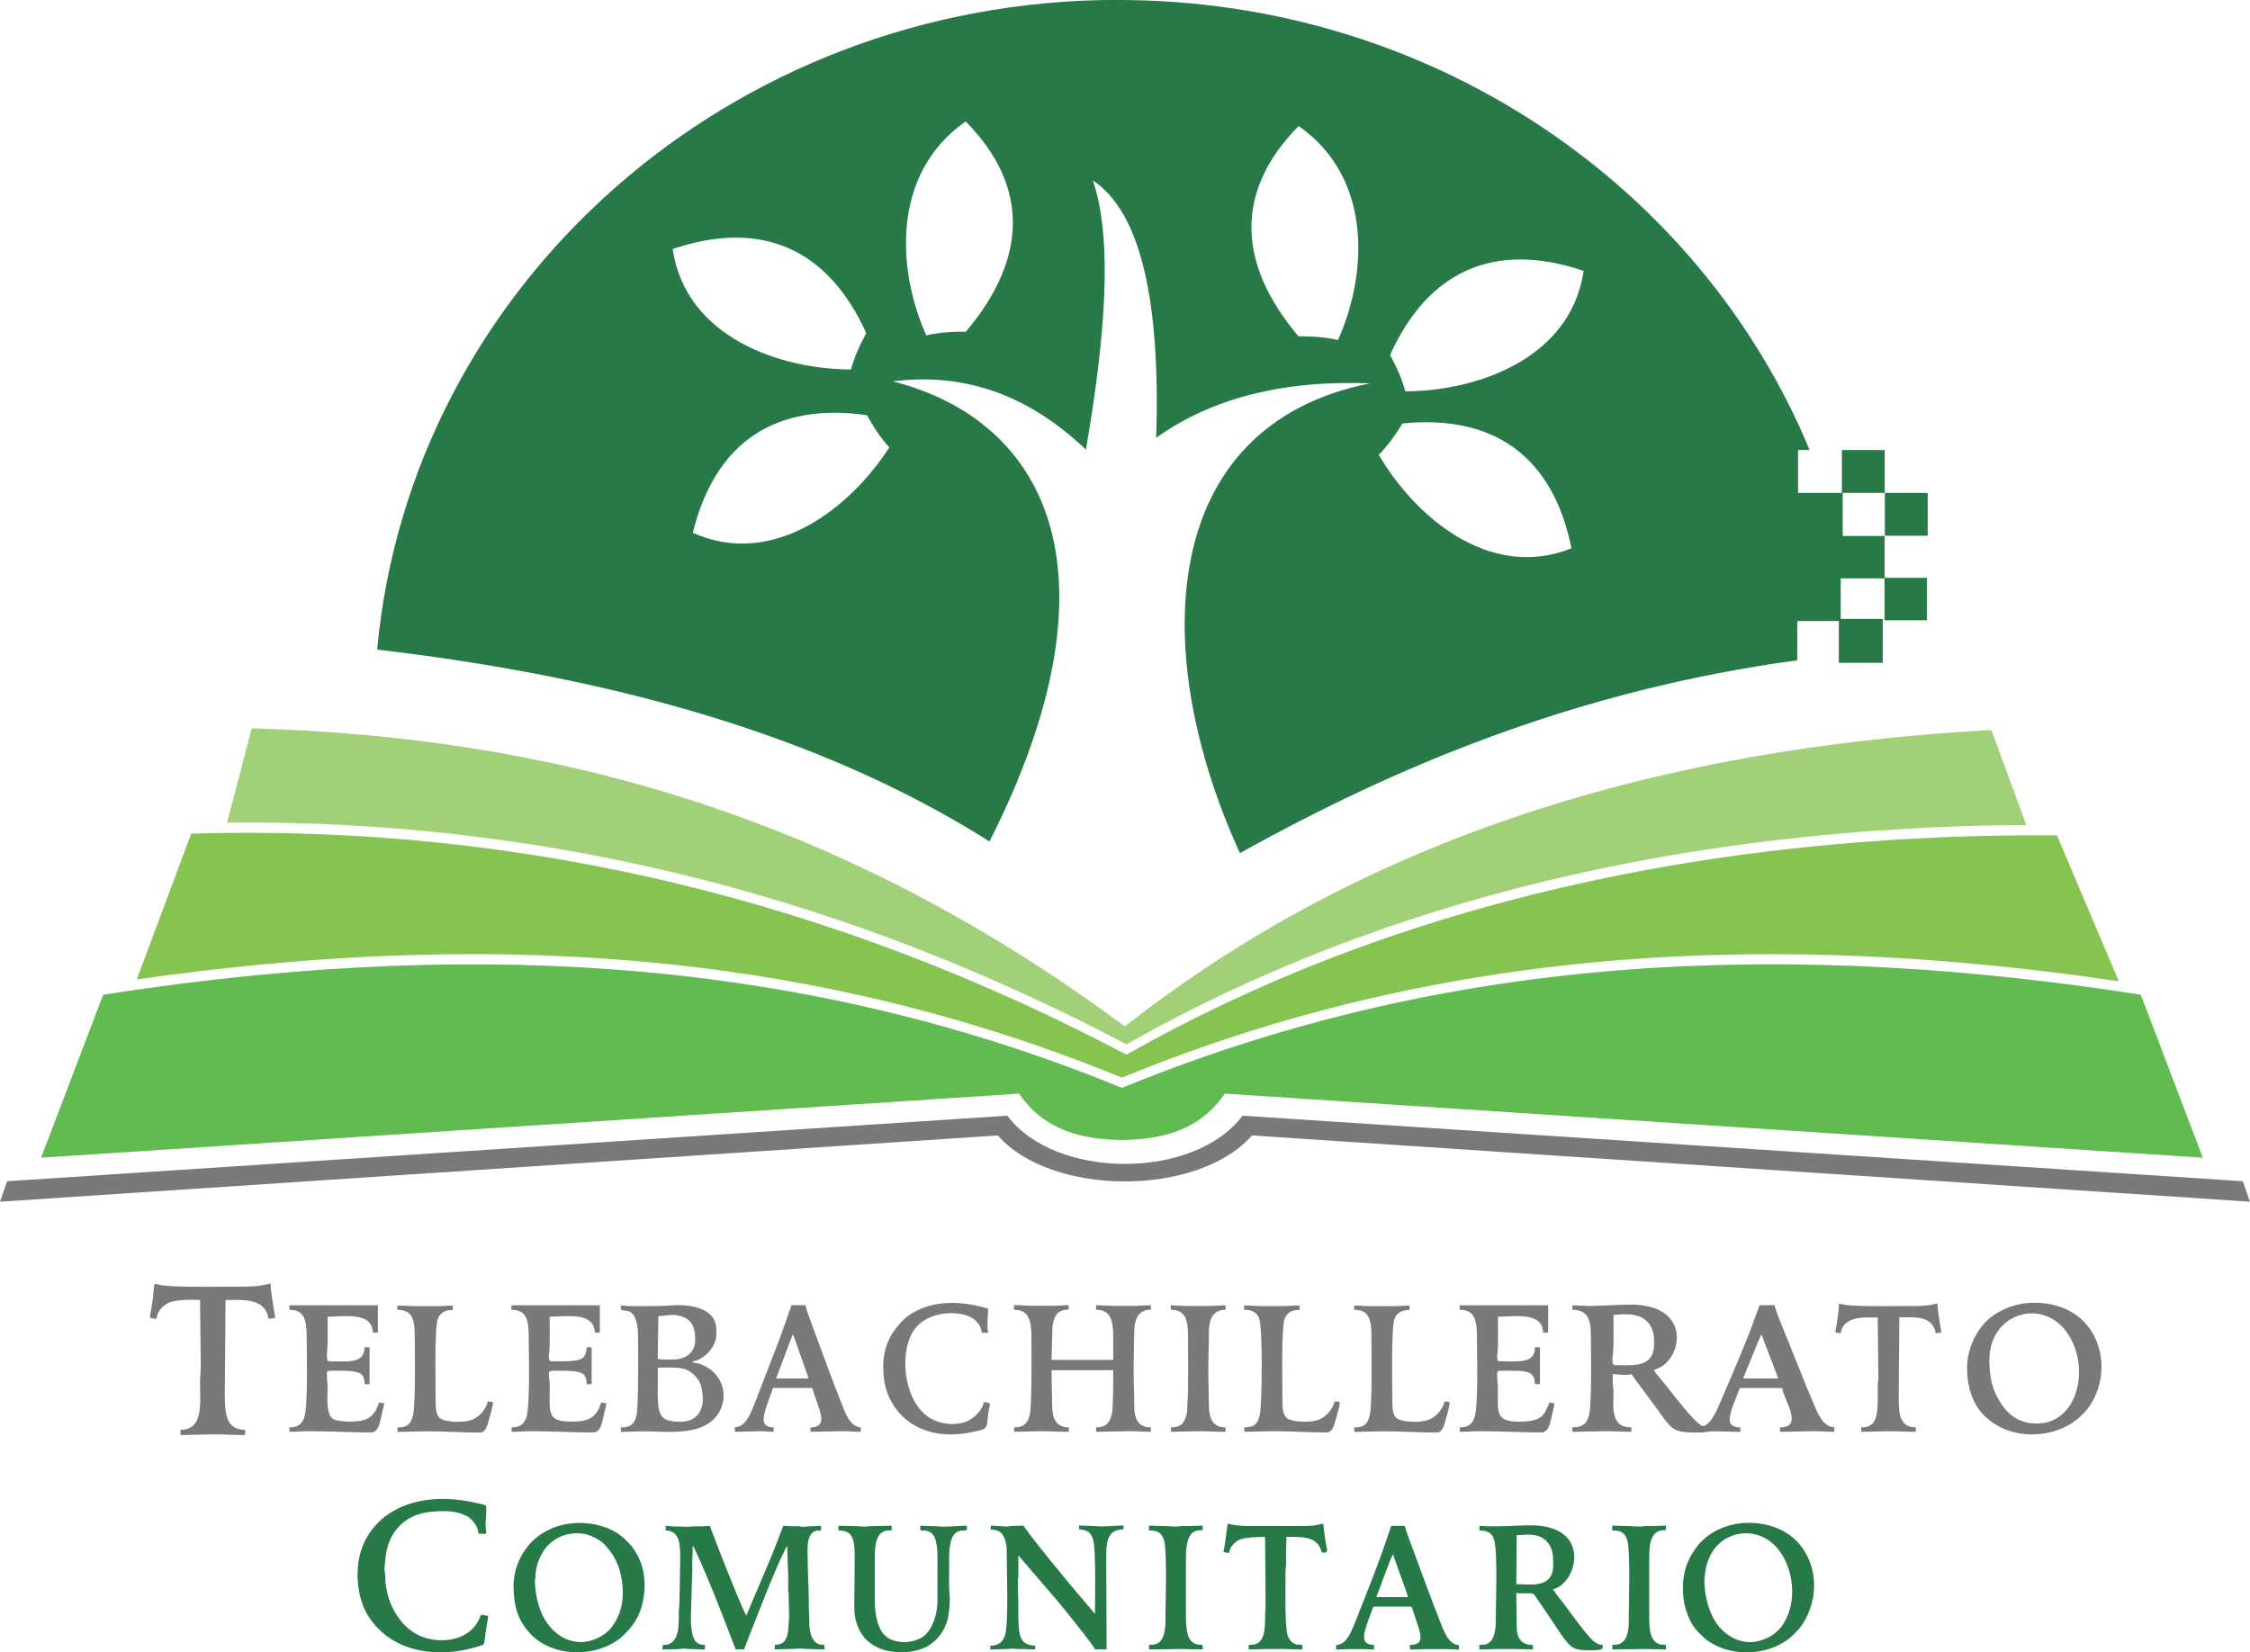 <?xml version="1.0" encoding="UTF-8"?>
<!DOCTYPE svg PUBLIC "-//W3C//DTD SVG 1.1//EN" "http://www.w3.org/Graphics/SVG/1.1/DTD/svg11.dtd">
<!-- Creator: CorelDRAW X5 -->
<svg xmlns="http://www.w3.org/2000/svg" xml:space="preserve" width="219.588mm" height="161.302mm" style="shape-rendering:geometricPrecision; text-rendering:geometricPrecision; image-rendering:optimizeQuality; fill-rule:evenodd; clip-rule:evenodd"
viewBox="0 0 21418 15733"
 xmlns:xlink="http://www.w3.org/1999/xlink">
 <defs>
  <style type="text/css">
   <![CDATA[
    .fil4 {fill:#287948}
    .fil0 {fill:#62BB51}
    .fil3 {fill:#787979}
    .fil1 {fill:#85C450}
    .fil2 {fill:#A2D078}
   ]]>
  </style>
 </defs>
 <g id="Capa_x0020_1">
  <path class="fil0" d="M10679 10358c-3205,-1316 -6443,-1393 -9697,-887l-591 1552 9310 -610c194,286 494,438 979,441 485,-3 785,-155 979,-441l9310 610 -591 -1552c-3254,-507 -6493,-429 -9697,887z"/>
  <path class="fil1" d="M1302 9326l518 -1389c3217,-94 6185,670 8903,2105 2516,-1429 5546,-2110 8857,-2089l589 1390c-3184,-471 -6353,-370 -9490,918 -3100,-1273 -6231,-1387 -9377,-935z"/>
  <path class="fil2" d="M2161 7833l235 -898c2752,78 5517,763 8311,2838 2045,-1606 4707,-2630 8249,-2822l333 904c-3198,20 -6124,702 -8566,2089 -2622,-1384 -5475,-2143 -8561,-2112z"/>
  <path class="fil3" d="M9499 10811l-9499 631 68 -195 9521 -624c458,612 1781,612 2239,0l9521 624 68 195 -9499 -631c-513,584 -1907,584 -2420,0z"/>
  <path class="fil4" d="M10643 0c2988,0 5543,1775 6583,4285l-110 0 0 408 425 0 0 410 399 0 0 404c-139,0 -279,0 -418,0l0 386 400 0 0 418 -418 0 0 -398 -396 0 0 374c-2094,284 -3816,1007 -5305,1836 -868,-1894 -795,-4068 1239,-4473 -845,-32 -1517,148 -2036,518 40,-1287 -141,-2143 -603,-2450 190,558 121,1478 -66,2563 -573,-546 -1189,-732 -1838,-650 1503,385 2191,1871 920,4381 -1639,-1036 -3652,-1572 -5829,-1827 320,-3467 3355,-6186 7053,-6186zm2481 4330c86,-84 161,-191 226,-298 867,-87 1432,310 1609,1189 -793,315 -1503,-321 -1834,-891zm253 -604c-30,-117 -85,-236 -145,-346 361,-798 990,-1089 1843,-801 -125,848 -1035,1146 -1698,1147zm-640 -488c-119,-29 -251,-37 -377,-36 -589,-696 -605,-1388 2,-2002 730,512 639,1454 374,2038zm-3920 -44c119,-29 251,-37 377,-36 589,-696 605,-1388 -2,-2002 -730,512 -639,1454 -374,2038zm-716 324c30,-117 85,-236 145,-346 -361,-798 -990,-1089 -1843,-801 125,848 1035,1146 1698,1147zm365 742c-82,-87 -153,-197 -213,-307 -863,-123 -1444,249 -1658,1120 779,349 1515,-257 1870,-813z"/>
  <rect class="fil4" x="17533" y="4285" width="408" height="408"/>
  <rect class="fil4" x="17939" y="5502" width="404" height="404"/>
  <rect class="fil4" x="17942" y="4693" width="408" height="408"/>
  <path class="fil4" d="M4889 15110c0,182 43,330 172,459 49,49 113,89 178,115 201,81 447,60 627,-59 16,-11 32,-21 46,-34 105,-94 179,-196 208,-343 52,-262 -22,-494 -236,-645 -27,-19 -65,-38 -99,-52 -165,-66 -369,-69 -534,2 -67,29 -133,71 -184,122 -113,115 -179,266 -179,435zm11131 0c0,116 11,182 53,285 41,101 91,145 157,207 32,30 100,65 140,82 168,68 359,63 526,-4 40,-16 115,-59 147,-89 48,-43 35,-33 78,-78 14,-15 23,-27 35,-45 165,-249 151,-588 -57,-798 -177,-179 -491,-215 -716,-118 -84,36 -163,91 -220,162 -90,111 -143,240 -143,395zm-9687 -538c143,0 142,145 142,271 0,87 -4,162 -4,245l-4 182c0,27 -4,34 -5,58 -3,111 16,296 -106,330 -47,13 -50,-18 -50,48l151 -4c20,-1 25,-5 49,-5 34,1 44,5 102,5 41,0 64,4 102,4l0 -44c-96,0 -116,-64 -128,-157 -12,-97 -1,-169 -1,-261l8 -259c5,-41 -3,-91 1,-133 3,-42 4,-85 4,-134 9,7 24,42 30,55 133,287 252,604 367,900 5,12 7,22 12,32l80 0 48 -126c77,-192 236,-613 332,-802 7,-13 8,-17 14,-31l16 -29 9 267c3,42 0,95 0,138 0,26 5,37 5,66l5 205 -9 129c-6,56 -24,114 -77,132 -49,17 -52,-17 -52,50l178 -4c61,0 20,-8 116,0l182 5c0,-86 -16,-14 -87,-68 -47,-36 -60,-137 -59,-198 0,-45 -4,-77 -4,-125 0,-187 -13,-365 -13,-560 0,-74 14,-182 107,-182l22 0 0 -44c-31,0 -53,5 -89,4 -36,0 -54,6 -89,5 -21,-1 -20,-4 -40,-5 -15,-1 -33,0 -49,0 -38,0 -58,-4 -93,-4l-83 215c-37,103 -264,622 -268,639 -18,-13 -174,-405 -180,-420 -29,-73 -55,-140 -84,-213 -15,-38 -27,-73 -42,-109 -7,-18 -13,-35 -21,-55 -7,-21 -14,-35 -19,-56 -40,0 -62,5 -102,4 -39,0 -74,0 -107,4l-160 -4c-23,-1 -27,-5 -53,-5l0 44zm7950 -40l-133 0c-30,0 -38,-4 -67,-4l0 44c74,0 123,21 142,98 33,131 13,622 13,778 0,84 -20,213 -125,213l-31 0 0 44c63,0 110,-4 173,-4l173 0c60,0 104,4 165,4 0,-70 -6,-33 -61,-50 -68,-21 -93,-85 -94,-159l-4 -329c44,10 99,-1 147,4 26,3 46,48 72,83 23,30 40,60 61,90 22,31 42,60 63,93l91 136c88,118 105,141 281,141 20,0 107,-2 107,-22l0 -31c-37,0 -62,-15 -88,-37 -73,-62 -221,-274 -276,-347 -11,-14 -103,-128 -108,-145 231,-54 376,-609 -213,-609 -102,0 -187,9 -289,9zm2373 1103c67,0 129,-20 175,-43 46,-23 91,-58 121,-97 175,-225 124,-599 -57,-780 -119,-119 -295,-151 -447,-75 -110,55 -171,150 -204,267 -8,28 -21,128 -20,154 8,197 72,415 249,521 45,27 111,53 183,53zm-11131 0c113,0 232,-57 296,-140 122,-157 128,-354 78,-542 -15,-55 -50,-129 -80,-169 -37,-49 -67,-90 -124,-125 -28,-17 -50,-29 -84,-40 -19,-6 -27,-10 -49,-14 -146,-25 -290,30 -374,142 -50,66 -90,170 -91,261 0,25 -6,30 -5,53 6,145 40,293 127,407 70,93 177,166 305,166zm3906 -1072c21,0 57,8 74,15 63,31 78,127 78,198 -1,141 20,670 -15,790 -21,71 -64,102 -141,104l0 36 160 -5c90,-7 42,-1 102,0 19,1 39,0 58,0 42,0 65,4 107,4l0 -36c-37,0 -76,-11 -98,-27 -25,-18 -40,-48 -48,-81 -17,-71 -14,-157 -14,-244 0,-90 -5,-165 -5,-254 0,-27 4,-32 5,-57 0,-22 0,-45 0,-67 0,-43 0,-86 0,-129l374 435c15,19 29,36 44,54 15,19 31,35 46,56 38,49 257,318 265,349l111 0 -4 -863c0,-160 8,-277 165,-280l0 -36c-54,0 -156,9 -209,9 -36,0 -65,-5 -107,-5 -42,0 -66,-4 -107,-4l0 36c80,7 115,31 134,101 28,102 17,577 17,704l-261 -308c-7,-9 -13,-16 -20,-25l-66 -81c-14,-17 -27,-32 -42,-51 -15,-19 -28,-33 -42,-51 -29,-36 -57,-70 -85,-106 -55,-71 -114,-143 -165,-218l-116 4c-22,1 -20,4 -40,5l-155 -9 0 36zm3288 1112l0 31c45,0 74,-4 120,-4l156 0c35,0 51,4 84,4l0 -44c-140,0 -92,-121 -56,-230l40 -107c5,-14 6,-28 21,-28l342 0c17,0 20,26 25,42l51 153c34,105 35,170 -81,170l0 44c51,0 86,-4 138,-4l218 0c43,0 69,4 111,4 0,-77 -2,-19 -66,-67 -56,-42 -87,-134 -113,-198 -95,-238 -192,-511 -284,-757 -16,-44 -42,-112 -53,-156l-129 0 -53 156c-63,190 -181,487 -258,680 -10,25 -19,51 -30,77 -21,49 -39,101 -67,142 -15,23 -25,38 -47,55 -47,35 -69,13 -69,37zm-4739 -1103c69,0 117,16 140,87 16,50 16,124 16,188l-4 471c0,125 57,244 123,303 40,35 83,61 134,80 131,47 321,41 441,-27 110,-64 182,-176 200,-303 8,-58 16,-145 8,-202 -6,-39 -3,-196 -3,-251 0,-106 -8,-275 68,-327 49,-34 101,-5 101,-33l0 -31c-59,0 -167,9 -222,9 -30,0 -56,-5 -111,-5 -43,0 -69,-4 -111,-4 0,53 -3,44 35,45 16,0 32,4 44,9 25,9 42,27 55,51 20,38 30,121 30,179l0 431c0,131 -52,301 -163,357 -83,42 -190,50 -281,11 -36,-15 -71,-49 -91,-82 -42,-72 -61,-174 -61,-286l0 -422c0,-105 9,-249 138,-249l22 0 0 -44 -191 4c-58,0 -37,10 -121,1l-195 -5 0 44zm-4577 402c0,175 35,326 134,459 228,306 647,359 1013,244 74,-23 54,-7 71,-122l27 -170c-26,-1 -43,-9 -67,-11 -18,33 -20,52 -50,95 -129,183 -418,179 -576,85 -182,-107 -287,-330 -289,-555 0,-30 -7,-34 -6,-63 1,-40 14,-145 23,-184 17,-71 49,-139 90,-189 110,-138 264,-175 452,-175 89,0 169,19 225,51 47,28 103,97 105,165l73 0c0,-41 -7,-65 -6,-100 1,-38 6,-33 6,-100 0,-85 17,-67 -87,-92 -288,-68 -610,-60 -853,111 -161,114 -283,305 -283,550zm8244 -197c17,4 33,9 53,9 5,-56 57,-113 114,-131 58,-18 154,-21 228,-21 0,88 10,654 3,705 -9,57 18,250 -69,304 -29,18 -55,18 -89,18l0 44c63,0 110,-4 173,-4l165 0c63,0 110,4 173,4 0,-88 -19,-14 -92,-64 -24,-16 -42,-46 -50,-75 -28,-104 -18,-458 -19,-600 0,-29 5,-38 5,-66 0,-44 0,-89 0,-134 0,-50 4,-83 4,-133 155,0 284,-5 330,128 4,10 4,15 8,23 72,-2 48,-13 33,-113 -5,-36 -19,-131 -20,-163 -56,5 -54,22 -200,22l-511 0c-78,0 -137,-8 -200,-22 -4,19 -6,47 -9,67 -5,40 -22,180 -32,200zm-709 -205c74,0 122,15 144,100 30,116 11,638 12,780 0,47 -11,112 -27,142 -30,58 -66,67 -129,67l0 44 311 -4c72,0 128,4 200,4 0,-60 1,-40 -43,-46 -47,-6 -78,-37 -94,-80 -19,-50 -23,-139 -23,-208l0 -507c0,-89 0,-232 71,-276 7,-5 30,-14 42,-16 46,-9 47,19 47,-46 -47,0 -77,4 -125,4 -22,0 -45,-1 -67,0 -23,1 -34,5 -62,5 -44,0 -80,-5 -129,-5 -49,0 -81,-4 -129,-4l0 44zm4410 0c74,0 122,15 144,100 30,116 11,638 12,780 0,92 -23,209 -134,209l-22 0 0 44 311 -4c72,0 128,4 200,4 0,-83 -9,-18 -86,-61 -77,-43 -74,-184 -74,-273l0 -507c0,-113 -3,-269 113,-292 46,-9 47,19 47,-46 -47,0 -77,4 -125,4 -22,0 -45,-1 -67,0 -23,1 -34,5 -62,5 -44,0 -80,-5 -129,-5 -49,0 -81,-4 -129,-4l0 44zm-910 44c0,160 -4,306 -4,467 122,0 351,48 351,-178 0,-88 1,-166 -63,-230 -87,-87 -197,-59 -284,-59zm-1337 591l302 0c-11,-48 -84,-236 -107,-306 -11,-33 -27,-68 -35,-103 -17,20 -109,275 -121,306l-39 103z"/>
  <path class="fil3" d="M18725 13028c0,175 51,345 174,462 15,14 24,19 40,33 16,15 28,21 46,33 227,152 576,131 789,-43 41,-33 84,-79 114,-122 253,-360 100,-987 -527,-987 -165,0 -339,65 -453,177 -96,95 -183,258 -183,447zm-3574 -593c-67,0 -113,-6 -183,-6l0 42c164,0 176,122 176,266 0,137 9,615 -16,730 -17,81 -59,124 -161,124l0 42 320 -6c89,0 153,6 242,6l0 -42c-204,0 -169,-198 -170,-345 0,-36 -7,-44 -7,-78 0,-28 0,-57 0,-85 46,1 133,19 176,0l231 312c168,234 159,245 422,245 54,0 77,-12 131,-12l255 6 0 -42c-133,-3 -105,-92 -85,-164 23,-80 69,-172 78,-212l405 0c9,104 212,375 -20,375l0 42 327 -6c72,0 118,6 189,6l0 -42c-116,-9 -161,-144 -200,-233 -44,-103 -86,-205 -126,-307 -41,-104 -84,-206 -124,-309 -21,-54 -115,-273 -118,-314l-144 0 -56 154c-68,191 -223,551 -307,745 -34,78 -90,231 -173,252 -66,-7 -296,-317 -359,-394 -26,-32 -93,-108 -111,-139 67,-30 92,-34 146,-101 131,-162 127,-523 -368,-523 -132,0 -245,12 -372,12zm-9240 24c0,59 163,-75 163,285 0,98 5,616 -13,720 -15,84 -51,128 -151,128l0 42 206 -6c249,0 614,58 741,-204 69,-142 25,-331 -149,-418 -29,-15 -72,-32 -113,-32l0 -12c89,-7 224,-127 224,-254l0 -48c0,-214 -264,-244 -436,-230 -102,8 -270,6 -382,6 -40,0 -52,-6 -91,-6l0 30zm13026 490c0,176 32,297 114,419 77,114 180,186 340,186 385,0 514,-530 290,-859 -236,-346 -744,-194 -744,253zm-9283 -478c153,0 164,127 164,266 0,84 6,635 -14,725 -17,80 -51,129 -150,129l0 42 260 -6c94,0 167,6 260,6l0 -42c-119,0 -156,-85 -158,-194 -1,-123 -6,-232 -6,-351l587 0c0,76 0,355 -12,411 -17,79 -49,134 -151,134l0 42 333 -6c71,0 118,6 188,6l0 -42c-123,0 -158,-88 -158,-200 0,-127 -6,-235 -6,-357 0,-122 4,-232 6,-358 1,-108 36,-206 158,-206l0 -42c-62,0 -101,6 -163,6l-182 0c-67,0 -110,-6 -176,-6l0 42c152,0 163,130 163,272l0 206 -587 0 8 -313c14,-92 37,-166 155,-166l0 -42c-58,0 -92,6 -151,6l-182 0c-71,0 -118,-6 -188,-6l0 42zm-2659 1120l0 42 242 -6c51,0 77,6 127,6l0 -42c-123,-3 -98,-92 -79,-164 21,-80 64,-172 73,-212l375 0c2,22 36,112 46,142 32,95 93,234 -64,234l0 42 303 -6c67,0 110,6 176,6l0 -42c-108,-9 -150,-144 -185,-233 -76,-190 -162,-424 -232,-616 -19,-53 -39,-99 -57,-155 -13,-40 -49,-121 -52,-160l-133 0 -111 313 -236 612c-34,85 -85,236 -192,238zm-2125 -1120c152,0 163,118 163,266 0,136 15,660 -24,763 -22,59 -59,91 -139,91l0 42c70,0 117,-6 188,-6 203,0 384,12 587,12 78,0 88,-105 109,-194 5,-23 16,-62 18,-85 -29,0 -25,-4 -48,-6 -13,27 -18,54 -35,80 -53,84 -126,102 -250,102 -232,0 -207,-79 -206,-327 1,-181 -67,-157 157,-157 46,0 101,6 134,17 51,17 60,60 60,110l48 0 0 -351 -48 0c0,52 -16,91 -48,109 -57,32 -217,24 -291,24 -28,0 -20,-56 -17,-83 8,-55 4,-275 4,-341 150,0 425,-52 430,151l48 0 0 -260 -842 0 0 42zm9026 0c152,0 163,118 163,266 0,136 15,660 -24,763 -22,59 -59,91 -139,91l0 42c70,0 117,-6 188,-6 203,0 385,12 587,12 78,0 88,-105 109,-194 5,-23 16,-62 18,-85 -29,0 -25,-4 -48,-6 -51,106 -54,182 -285,182 -232,0 -207,-79 -206,-327 0,-39 -6,-49 -6,-84 -2,-90 -23,-73 164,-73 126,0 194,15 194,127l48 0 0 -351 -48 0c0,161 -160,133 -339,133 -28,0 -20,-56 -17,-83 8,-55 4,-275 4,-341 150,0 425,-52 430,151l48 0 0 -260 -842 0 0 42zm-11140 0c152,0 163,118 163,266 0,136 15,660 -24,763 -22,59 -59,91 -140,91l0 42c70,0 117,-6 188,-6 203,0 385,12 587,12 78,0 88,-105 109,-194 5,-23 16,-62 18,-85 -29,0 -25,-4 -48,-6 -13,27 -18,54 -35,80 -53,84 -126,102 -250,102 -47,0 -123,-7 -151,-24 -74,-45 -55,-214 -54,-303 0,-39 -6,-49 -6,-84 -2,-90 -24,-73 164,-73 46,0 101,6 134,17 51,17 59,60 59,110l48 0 0 -351 -48 0c0,161 -160,133 -339,133 -35,0 -12,-108 -12,-182l0 -242c150,0 425,-52 430,151l48 0 0 -260 -842 0 0 42zm5652 539c0,111 14,204 56,295 138,296 447,398 762,336 197,-39 161,-35 181,-182 14,-101 41,-102 -43,-109 -6,70 -95,165 -183,192 -107,33 -228,14 -312,-31 -256,-138 -316,-595 -182,-826 131,-225 497,-215 599,-112 30,30 55,64 59,117l61 0c-4,-46 -6,-21 -6,-91 0,-55 6,-85 6,-139 -28,-6 -47,-14 -76,-21 -220,-51 -449,-54 -648,65 -30,18 -65,45 -89,69 -116,117 -186,255 -186,438zm-6918 -455c5,-60 50,-111 91,-137 81,-51 222,-41 323,-41l7 615c0,81 -7,116 -7,157 0,210 37,465 -186,465l0 50 322 -7c107,0 187,7 293,7l0 -50c-191,0 -193,-173 -193,-350l7 -886c128,0 306,-18 378,94 13,20 29,55 30,85 28,-2 28,-7 64,-7 -1,-46 -43,-229 -43,-329 -74,17 -135,29 -229,29 -169,0 -676,11 -815,-14 -95,-17 -45,-50 -91,223 -15,92 -35,91 48,98zm16033 140c9,-111 128,-151 236,-151l115 0 6 521c0,21 1,46 0,67 -1,27 -6,33 -6,66 0,91 5,183 -9,263 -15,84 -53,130 -148,130l0 42 272 -6c90,0 158,6 248,6l0 -42c-162,0 -163,-147 -163,-297l6 -751c108,0 259,-16 320,80 11,17 25,46 25,72 23,-2 24,-6 54,-6 0,-20 -8,-52 -10,-68 -9,-52 -26,-165 -26,-210 -63,15 -115,24 -194,24 -143,0 -573,9 -690,-12 -76,-14 -47,-21 -58,62 -6,47 -12,88 -18,127 -2,13 -11,54 -11,62 1,17 -4,10 14,15 4,1 31,5 37,6zm-5679 -224c76,0 120,25 142,82 35,93 28,808 7,914 -17,84 -51,124 -149,124l0 42 272 -6c179,0 336,12 515,12 54,0 72,-80 84,-122 12,-43 38,-121 38,-168l-48 -7c-18,77 -85,158 -171,182 -73,20 -221,18 -278,-17 -40,-25 -48,-87 -48,-151 0,-119 -13,-711 20,-797 23,-59 64,-87 143,-87l0 -42c-62,0 -101,6 -164,6l-176 0c-71,0 -118,-6 -188,-6l0 42zm-8060 0c163,0 164,129 164,291 0,136 8,592 -15,706 -17,84 -51,124 -149,124l0 42 272 -6c179,0 336,12 515,12 54,0 72,-80 83,-122 12,-43 38,-121 38,-168l-48 -7c-18,77 -85,158 -171,182 -73,20 -221,18 -278,-17 -40,-25 -48,-87 -48,-151 0,-119 -13,-711 20,-797 23,-59 64,-87 143,-87l0 -42c-62,0 -101,6 -163,6l-176 0c-71,0 -118,-6 -188,-6l0 42zm9108 0c163,0 163,129 163,291 0,136 8,592 -15,706 -17,84 -51,124 -149,124l0 42 272 -6c179,0 336,12 515,12 54,0 72,-80 83,-122 12,-43 38,-121 38,-168l-48 -7c-18,77 -85,158 -171,182 -73,20 -221,18 -278,-17 -40,-25 -48,-87 -48,-151 0,-119 -13,-711 20,-797 23,-59 64,-87 143,-87l0 -42c-62,0 -101,6 -163,6l-176 0c-71,0 -118,-6 -188,-6l0 42zm-1746 0c153,0 163,122 163,266 0,87 4,531 -4,595 -7,48 1,83 -9,130 -17,80 -51,129 -150,129l0 42 260 -6c94,0 167,6 260,6l0 -42c-123,0 -156,-88 -158,-200 -1,-123 -6,-232 -6,-351 0,-124 6,-230 6,-357 0,-111 31,-212 158,-212l0 -42c-62,0 -101,6 -164,6l-194 0c-63,0 -102,-6 -163,-6l0 42zm-4885 757c0,252 15,309 218,309 170,0 227,-130 208,-268 -7,-48 -7,-59 -23,-98 -23,-52 -69,-99 -118,-124 -70,-36 -194,-25 -284,-25l0 206zm9098 -708c0,67 3,316 -5,371 -4,24 -16,107 18,107 113,0 248,15 319,-50 51,-47 54,-107 54,-180 0,-162 -92,-254 -268,-254 -66,0 -89,5 -118,6zm-9092 12l-6 406c47,11 95,6 151,6 114,0 206,-69 206,-182 0,-102 -18,-189 -125,-227 -87,-30 -147,-5 -227,-4zm1120 593l309 0c-8,-34 -90,-254 -108,-310 -12,-38 -28,-69 -37,-108 -7,8 -8,9 -14,22l-149 396zm9206 0l333 0c-9,-37 -26,-70 -38,-104 -21,-59 -110,-280 -118,-314 -16,17 -36,75 -48,101l-129 317z"/>
 </g>
</svg>
